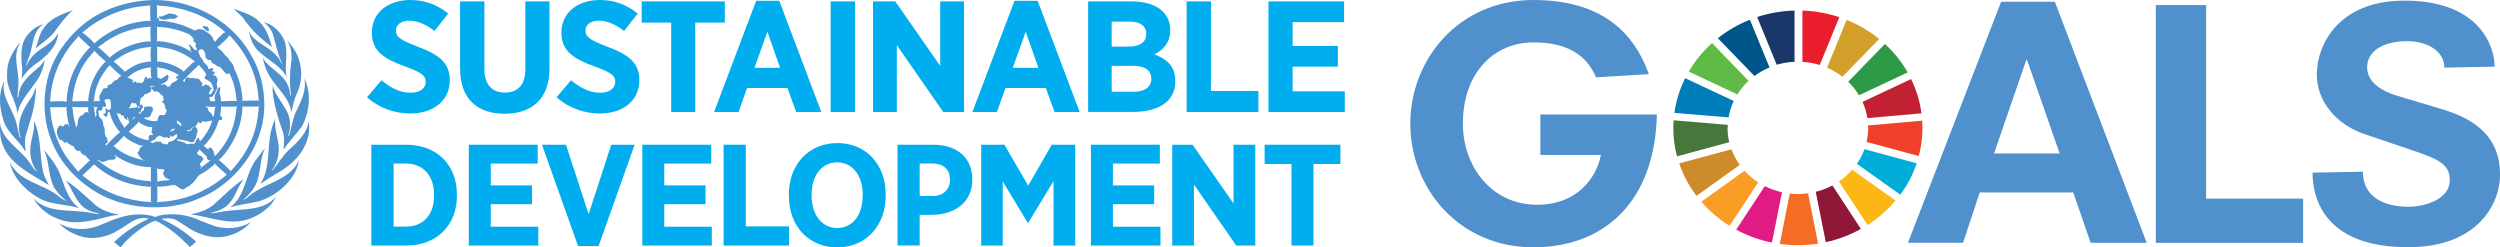 <?xml version="1.0" encoding="UTF-8"?> <svg xmlns="http://www.w3.org/2000/svg" id="Layer_2" data-name="Layer 2" viewBox="0 0 286.59 28.35"><defs><style> .cls-1 { fill: #1b3668; } .cls-2 { fill: #48773c; } .cls-3 { fill: #00aeef; } .cls-4 { fill: #ef412a; } .cls-5 { fill: #2d9a47; } .cls-6 { fill: #cd8b2a; } .cls-7 { fill: #c22033; } .cls-8 { fill: #e01b83; } .cls-9 { fill: #5fbb46; } .cls-10 { fill: #ea1d2d; } .cls-11 { fill: #d19f2a; } .cls-12 { fill: #5091cd; } .cls-13 { fill: #00add8; } .cls-14 { fill: #00558a; } .cls-15 { fill: #fdb714; } .cls-16 { fill: #f36e24; } .cls-17 { fill: #007dbb; } .cls-18 { fill: #8f1838; } .cls-19 { fill: #f99d25; } </style></defs><g id="Layer_1-2" data-name="Layer 1"><g><path class="cls-3" d="M45.12,18.75v7.23h1.4c1.93,0,3.24-1.27,3.24-3.57v-.08c0-2.29-1.32-3.58-3.24-3.58h-1.4ZM42.57,16.59h3.96c3.56,0,5.85,2.31,5.85,5.7v.15c0,3.39-2.3,5.71-5.85,5.71h-3.96v-11.56Z"></path><polygon class="cls-3" points="53.74 16.59 61.64 16.59 61.64 18.75 56.26 18.75 56.26 21.25 60.99 21.25 60.99 23.41 56.26 23.41 56.26 25.99 61.71 25.99 61.71 28.15 53.74 28.15 53.74 16.59"></polygon><polygon class="cls-3" points="62.13 16.59 64.88 16.59 67.48 24.55 70.07 16.59 72.75 16.59 68.62 28.21 66.27 28.21 62.13 16.59"></polygon><polygon class="cls-3" points="73.63 16.59 81.53 16.59 81.53 18.75 76.15 18.75 76.15 21.25 80.88 21.25 80.88 23.41 76.15 23.41 76.15 25.99 81.6 25.99 81.6 28.15 73.63 28.15 73.63 16.59"></polygon><polygon class="cls-3" points="82.95 16.59 85.49 16.59 85.49 25.95 90.45 25.95 90.45 28.15 82.95 28.15 82.95 16.59"></polygon><path class="cls-3" d="M98.9,22.44v-.11c0-2.28-1.23-3.72-2.93-3.72s-2.93,1.42-2.93,3.7v.11c0,2.28,1.24,3.72,2.94,3.72s2.91-1.42,2.91-3.7M90.43,22.49v-.2c0-3.47,2.32-5.89,5.56-5.89s5.54,2.41,5.54,5.86v.2c0,3.45-2.31,5.9-5.55,5.9s-5.54-2.41-5.54-5.86"></path><path class="cls-3" d="M106.85,22.48c1.32,0,2.05-.78,2.05-1.85v-.02c0-1.21-.74-1.87-2.08-1.87h-1.39v3.73h1.42ZM102.89,16.59h4.08c2.75,0,4.49,1.5,4.49,3.96v.03c0,2.66-2.02,4-4.59,4.05h-1.44v3.51h-2.54v-11.56Z"></path><polygon class="cls-3" points="112.48 16.59 115.14 16.59 117.87 21.28 120.57 16.59 123.26 16.59 123.26 28.15 120.77 28.15 120.77 20.77 117.87 25.54 117.82 25.54 114.95 20.8 114.95 28.15 112.48 28.15 112.48 16.59"></polygon><polygon class="cls-3" points="125.06 16.59 132.96 16.59 132.96 18.75 127.58 18.75 127.58 21.25 132.31 21.25 132.31 23.41 127.58 23.41 127.58 25.99 133.03 25.99 133.03 28.15 125.06 28.15 125.06 16.59"></polygon><polygon class="cls-3" points="134.38 16.59 136.71 16.59 141.41 23.33 141.41 16.59 143.9 16.59 143.9 28.15 141.72 28.15 136.87 21.16 136.87 28.15 134.38 28.15 134.38 16.59"></polygon><polygon class="cls-3" points="148.05 18.8 144.97 18.8 144.97 16.59 153.66 16.59 153.66 18.8 150.57 18.8 150.57 28.15 148.05 28.15 148.05 18.8"></polygon><path class="cls-3" d="M42.08,11.14l1.65-1.94c.9.74,2,1.43,3.34,1.43,1.08,0,1.73-.51,1.73-1.25v-.02c0-.63-.39-1.03-2.31-1.72-2.39-.87-3.86-1.72-3.86-3.89v-.04c0-2.21,1.81-3.71,4.4-3.71,1.57,0,3.11.51,4.34,1.56l-1.56,1.99c-.85-.65-1.83-1.18-2.86-1.18-.96,0-1.56.45-1.56,1.11v.02c0,.73.46,1.07,2.56,1.88,2.35.87,3.61,1.81,3.61,3.79v.04c0,2.35-1.9,3.8-4.52,3.8-1.71,0-3.5-.56-4.98-1.87"></path><path class="cls-3" d="M52.74,7.91V.16h2.79v7.77c0,1.79.9,2.68,2.35,2.68s2.34-.87,2.34-2.62V.16h2.77v7.7c0,3.49-2.04,5.18-5.15,5.18s-5.09-1.7-5.09-5.12"></path><path class="cls-3" d="M63.81,11.14l1.65-1.94c.9.74,2,1.43,3.34,1.43,1.08,0,1.73-.51,1.73-1.25v-.02c0-.63-.38-1.03-2.31-1.72-2.38-.87-3.86-1.72-3.86-3.89v-.04c0-2.21,1.81-3.71,4.4-3.71,1.58,0,3.11.51,4.34,1.56l-1.56,1.99c-.85-.65-1.83-1.18-2.86-1.18-.96,0-1.56.45-1.56,1.11v.02c0,.73.46,1.07,2.56,1.88,2.35.87,3.61,1.81,3.61,3.79v.04c0,2.35-1.9,3.8-4.52,3.8-1.71,0-3.5-.56-4.98-1.87"></path><polygon class="cls-3" points="76.94 2.59 73.56 2.59 73.56 .16 83.09 .16 83.09 2.59 79.7 2.59 79.7 12.84 76.94 12.84 76.94 2.59"></polygon><path class="cls-3" d="M89.43,7.77l-1.46-4.13-1.48,4.13h2.94ZM86.68.09h2.65l4.82,12.75h-2.88l-1-2.75h-4.63l-.98,2.75h-2.8L86.68.09Z"></path><rect class="cls-3" x="95.22" y=".16" width="2.79" height="12.68"></rect><polygon class="cls-3" points="100.08 .16 102.63 .16 107.78 7.55 107.78 .16 110.51 .16 110.51 12.84 108.13 12.84 102.81 5.18 102.81 12.84 100.08 12.84 100.08 .16"></polygon><path class="cls-3" d="M119.04,7.77l-1.46-4.13-1.48,4.13h2.94ZM116.3.09h2.65l4.82,12.75h-2.88l-1-2.75h-4.63l-.98,2.75h-2.81L116.3.09Z"></path><path class="cls-3" d="M129.88,7.55h-2.44v2.97h2.5c1.25,0,2.04-.51,2.04-1.49v-.02c0-.91-.71-1.47-2.09-1.47M131.4,3.89c0-.92-.69-1.41-1.88-1.41h-2.08v2.86h1.94c1.23,0,2.02-.47,2.02-1.43v-.02ZM124.73.16h5c1.5,0,2.75.38,3.52,1.11.59.58.9,1.27.9,2.15v.05c0,1.48-.86,2.28-1.82,2.77,1.44.52,2.4,1.36,2.4,3.02v.09c0,2.28-1.94,3.48-4.86,3.48h-5.13V.16Z"></path><polygon class="cls-3" points="136.03 .16 138.82 .16 138.82 10.43 144.26 10.43 144.26 12.84 136.03 12.84 136.03 .16"></polygon><polygon class="cls-3" points="145.41 .16 154.08 .16 154.08 2.54 148.18 2.54 148.18 5.27 153.37 5.27 153.37 7.64 148.18 7.64 148.18 10.47 154.16 10.47 154.16 12.84 145.41 12.84 145.41 .16"></polygon><path class="cls-12" d="M17.92,19.24l.09.13c0,.48.06.98,0,1.46.47-.15,1-.12,1.51-.2-.1-.03-.2-.06-.28-.15-.3-.02-.43-.31-.53-.53-.04-.16.07-.29.14-.43-.12-.24-.51-.06-.74-.15-.06-.05-.11-.12-.19-.13M10.76,18.82l-.02.07-1.29,1.22c1.96,1.59,4.17,2.62,6.69,2.95.4.07.86.03,1.25.14l-.1-.14v-1.6l.06-.09-.19.05c-2.45-.16-4.61-.98-6.4-2.6M24.68,18.84l-.03-.14c-.17.32-.57.53-.86.78-.41.39-1.07.47-1.28,1.02-.22.19-.29.48-.6.59-.11.28-.44.27-.62.47-.52.44-.86-.28-1.34-.37l-.96.16c-.33,0-.66.11-.98.01.05.6.05,1.25,0,1.86l.12-.07c3.02-.12,5.63-1.21,7.87-3.12l-1.32-1.19ZM13.09,17.74c.04.14.24.23.19.41-.11.16-.33.16-.5.16-.36-.05-.62.2-.96.24-.31.09-.41-.27-.7-.24,1.75,1.43,3.74,2.33,6.08,2.45l.17.11-.08-.2v-1.56l-.15.06c-1.52-.07-2.86-.6-4.05-1.43M13.05,17.69c-.08-.05-.13-.1-.15-.18l.15.18ZM12.84,17.43l-.02-.04.02.07v-.03ZM22.93,17.21l-.04-.11c-.06.14-.17.23-.28.34,0,.09-.03.24.09.3.25.08.58.23.63.51-.1.26-.63.5-.3.78.11.14-.15.2-.1.31l.09-.11c.38-.28.78-.54,1.12-.88h.04c-.07-.02-.17.05-.26.01-.18-.08-.21-.23-.21-.4l-.77-.75ZM14.22,15.56c-.37.43-.81.87-1.25,1.21.19.01.3.21.46.3.94.74,2.11,1.09,3.21,1.35l-.3-.13c-.23-.24-.55-.52-.56-.86.23-.07.2-.31.28-.47.19-.19.41-.29.66-.34-.63.25-1.18-.2-1.71-.43-.27-.19-.62-.34-.78-.63M20.27,15.4c-.19,0-.29.14-.44.25-.17.1-.26-.18-.4-.11,0,.03.04.04.06.05.04.04.05.13,0,.17-.21.19-.31-.09-.51-.07v.07s-.01.11-.08.09c-.13-.2-.38-.13-.51-.3-.08-.04-.16.01-.21.06-.04.09-.24-.01-.19.14-.16.05-.18.21-.29.31-.19-.03-.28.18-.46.17.02.04,0,.09.06.1.11.05.23.06.36.04.19-.28.5-.05.76-.15.16.03.05.2.17.25.26-.08.45.21.66.03-.01-.28.32-.26.5-.33.28-.16.61-.37.57-.73l-.04-.05ZM19.56,14.95s-.09.13,0,.16c.15-.15.47-.14.48-.35-.22-.03-.33.08-.48.19M15.92,13.92c-.27.42-.78.79-1.16,1.18.67.52,1.42.85,2.26.98.05-.16-.03-.36.06-.5.06-.13.23-.12.36-.1.08,0,.12-.09.08-.15-.18-.04-.1-.23-.16-.33,0-.06.11-.05.09-.12-.12-.1.06-.2-.04-.3.04-.03.08-.09.14-.09-.39.19-.82-.04-1.17-.19-.16-.09-.4-.18-.44-.37M23.82,13.92c-.18-.01-.4.09-.56-.03-.06-.05-.09.02-.09.07-.06.09-.13.2-.27.16-.11-.05-.11-.16-.15-.24,0,.07-.02.12-.04.18-.13.13-.17.26-.27.4-.13.14-.35.09-.48.2-.02.28-.36.23-.54.31-.01.04.03.04.05.07.09.02.21.02.27-.06.26.07.21-.25.36-.35.13-.02.26-.12.39-.04.14.16.17.39.15.6-.15.14-.07.37-.18.54.03.19-.23.29-.19.48-.08.09-.22.1-.35.1-.49-.18-1.02-.29-1.57-.34-.05.02-.08.06-.08.11.23.11.5.12.74.21.22.05.36.3.63.23.23-.12.6.07.75-.15-.02-.22.18-.38.28-.57l.08-.02c.12.12.12.31.17.44.17-.18.32-.37.47-.56.41-.57.77-1.18.92-1.83-.17,0-.34.04-.49.08M20.27,13.9c0,.09.02.21.1.29.25-.04.14.28.37.25.12-.03,0-.14.04-.21-.04-.18-.22-.2-.35-.3-.01-.04.01-.06.03-.09-.1-.05-.14,0-.2.07M15.32,13.42c-.04.15-.14.28-.26.38h.02c.15-.09.26-.27.45-.29l-.21-.1ZM13.34,12.95c.18.31.27.65.46.96.11.27.36.49.48.75.12-.21.36-.38.52-.58.01-.09,0-.17-.06-.23-.06-.12,0-.3-.11-.41-.16.05.06.21-.01.29-.07.04-.14,0-.15-.07-.15-.02-.26-.14-.3-.27.12-.07-.03-.1-.06-.16-.06-.03-.07-.02-.12.03-.03,0-.07,0-.1-.01,0-.34-.4-.14-.55-.31M10.12,12.23l-.14.06c-.59-.01-1.19.03-1.75-.04l.08.1.14,1.09c.06.42.25.82.24,1.24.07-.09.03-.27.19-.28-.07-.13.13-.24.02-.36.06-.28.09-.57.36-.78.32-.01.35-.41.67-.42.17,0,.26.2.33.27-.2-.23-.19-.61-.14-.87M7.67,12.23l-.17.06h-1.75c.1,1.88.64,3.6,1.54,5.18.45.78,1.1,1.48,1.67,2.21l1.25-1.22.15-.06c-.21-.14-.4-.37-.58-.57-.21-.05-.42-.19-.53-.38-.06-.07,0-.18-.08-.23l-.08.09c-.22.1-.3-.11-.45-.2-.19-.1-.1-.45-.36-.38-.1,0-.13-.11-.2-.17-.25.02-.31-.23-.44-.35-.02.05,0,.12-.08.16-.25.05-.34-.24-.51-.35-.04.02-.07.06-.14.05-.15-.12-.25-.3-.26-.5-.2-.22-.11-.57-.08-.83.04-.07.15-.11.13-.2.06-.12.19-.14.33-.14.05.02.1.07.12.11.08-.05.26,0,.19-.16.11-.09.26-.12.41-.14.1.12.15.25.28.37l-.09-.13c-.15-.58-.27-1.17-.3-1.8,0-.04-.08-.05-.03-.09v.02c.02-.13,0-.24.03-.33M10.69,12.2l.09.14c.01.39.18.77.09,1.16.07-.11.09-.27.24-.34.02-.11-.15-.14-.13-.24.12-.22,0-.57.31-.67-.22.04-.41.08-.6-.05M25.33,12.19c.04.36-.06.71-.09,1.06l.21.22c.06.08.04.2-.05.27-.09.05-.2.05-.29-.02-.26.79-.57,1.57-1.1,2.26-.21.25-.41.59-.68.72l.57.47s.01-.08.02-.12c0-.07.04-.15.13-.14.27,0,.28.27.44.41-.03.23.17.4.11.61,1.58-1.57,2.37-3.5,2.52-5.63l.09-.1c-.56.05-1.16.02-1.74.03l-.14-.04ZM27.85,12.23l-.11-.07.06.16c-.1,1.97-.8,3.71-1.99,5.25-.23.26-.45.58-.74.76.48.36,1,.89,1.4,1.3l.05-.09c1.92-2.06,3.01-4.45,3.13-7.22l.08-.14-.1.04h-1.78ZM23.55,12.14l.19.18c.19.12.06.39.27.5.24.12.33.39.44.59.04-.05.04-.12.06-.17.09-.32.07-.69.18-1.01-.38.02-.81.05-1.14-.08M23.94,11.56c-.05.02-.12,0-.18.01.06-.02.12-.01.18-.01M12.2,11.36c-.51.15.08.51-.04.81-.07.17-.26.01-.39.08l-.05.31c-.07.18-.32.05-.43.17-.08.12,0,.24.07.34-.18.38.4.5.39.84.17.21-.02.52.23.71.06.38-.06.9.3,1.21l.06.37c.08.25-.32.19-.27.41.08-.04.09.06.1.08h0c.48-.54,1.04-1.09,1.61-1.56l-.24-.22c-.45-.63-.8-1.29-.97-2.03l-.18-.09c0,.19-.1.34-.09.53l-.06.07c-.14,0-.22-.11-.33-.17-.03-.06-.1-.17.01-.22.06,0,.11.01.15.04.06-.07.03-.16.06-.24.02-.14-.12-.27-.02-.39.12-.01.21.12.26.2.12.04.22-.06.31-.1,0-.1.15-.24-.01-.3.09-.23.03-.47-.01-.7-.07-.2-.3-.16-.47-.14M17.65,9.9c-.1-.11-.32-.04-.45,0,.12.12.08.33.15.48-.19.3-.5.36-.8.44-.08.09-.06.3-.26.28-.06.13-.27.21-.19.4-.1.2-.05.46-.11.68-.37.22-.26-.29-.45-.4l-.06.1c-.07.02-.12-.02-.18-.07-.06-.02-.15-.04-.2.01-.08.13-.2.24-.17.41-.04.11-.23.07-.2.18.21,0,.43-.04.63-.08.14.04.26-.06.41-.07.05.02.1.07.09.14h.05c.1-.07.14-.18.1-.28.01-.12.16-.12.24-.16.08.04.03.11.05.17.28.1-.07.3-.11.44-.08.11,0,.37-.24.33-.04-.01-.08-.05-.06-.1h-.03c0,.1.07.23.17.27.17-.14.18-.37.43-.39.13-.13-.06-.33.14-.44.32,0,.68-.14.93.11-.02.11-.06.15.03.24-.06.14-.11.28-.23.4.03.08,0,.17-.06.22-.09.36-.53.19-.78.31.4.29.87.39,1.39.36.27-.01.15-.32.29-.47.09-.41.49-.13.73-.24.09-.18.19-.35.21-.55-.16-.1-.22-.27-.17-.44-.11-.14-.09-.39-.33-.41-.04-.05,0-.11.03-.14,0-.13.13-.17.17-.27-.15-.09-.11-.28-.1-.4-.24.06-.27-.24-.45-.3-.04-.13-.2-.16-.33-.18-.3.14-.35-.21-.58-.3-.02-.06-.08-.16,0-.21.11-.09.26-.01.4-.02l-.11-.05ZM14.61,8.92h.14c.15.14.39.11.51.3.06.11-.1.09-.1.18.03.02.08.03.1.07.12.04.1-.07.14-.11.16-.15.18.14.33.14.11-.06.26-.07.33.04.1-.08.32,0,.35-.16.19-.2.09-.5.38-.62.1.05,0,.14.03.22.2.08.42-.15.57.03-.14-.39-.11-.86-.1-1.29-1.01.12-1.94.45-2.68,1.19M17.98,7.69c.12.34.01.84.09,1.22l.45.14c.13-.21.42-.25.55-.44.08-.07.17,0,.24.07.02.16-.03.32-.08.47-.17.32-.57.36-.8.59.14.08.22-.07.34-.09.18.02.32.16.42.27.11.05.22-.02.32-.05.07-.49.72-.42.92-.88l-.12.04c-.05-.07-.17-.04-.17-.14.11-.1.25-.24.38-.28-.56-.33-1.15-.62-1.79-.77-.25-.05-.52-.06-.75-.14M12.56,7.49c-.87.98-1.46,2.05-1.69,3.27-.07.29-.03.61-.15.88.22-.09.54-.06.78-.03-.15-.07-.03-.24-.11-.34-.02-.15-.04-.33.11-.42-.02-.24.26-.37.28-.58.07-.25.37-.08.52-.21.09-.05.01-.13.01-.2.12-.16.32-.15.47-.24.11-.15.24-.32.42-.41.38.01.38-.48.74-.5-.49-.35-.95-.81-1.38-1.22M22.77,7.43l-.03.07c-.58.57-1.21,1.15-1.76,1.73.04.07.1.14.17.17.03-.14.11-.27.12-.41.15-.2.38-.07.57-.03.3-.07.58.07.89.06.23.11.25.38.46.48.06.08.01.17-.06.22.06.44.29-.12.53-.01.1.04.23.03.3.13.04.18.28.15.29.32-.02.09-.12.11-.18.16.06.18-.19.29-.11.48.36.06.37-.33.54-.51-.09-.31-.16-.62-.35-.89-.21-.04-.33-.27-.54-.31-.4-.15.06-.38.01-.61-.21-.38-.55-.71-.84-1.05M10.77,5.79v.11s-.69.81-.69.81c-1.11,1.44-1.64,3.1-1.79,4.91l1.72-.03.17.06c-.07-.04-.05-.11-.07-.17.14-1.69.76-3.19,2-4.44-.47-.39-.92-.8-1.32-1.25M17.96,5.35l.06.13v1.6s.15-.03.15-.03c1.04.13,2,.45,2.82,1.08l.05.12c.28-.37.71-.69,1.04-1.05l.31-.17-.15-.06c-.69-.54-1.44-.96-2.26-1.23-.63-.21-1.33-.3-2.02-.4M17.31,5.33l-.11.06c-1.59.11-2.97.73-4.18,1.67.48.31.9.82,1.33,1.18.03-.04.06-.08.09-.13.6-.4,1.21-.77,1.92-.93.31-.03.62-.17.95-.1-.07-.55-.07-1.17,0-1.74M9.06,4.1c-1.79,1.87-2.89,4.02-3.22,6.46-.07.36-.02.72-.1,1.08.63-.05,1.32-.05,1.94,0l-.04-.23c.12-1.89.76-3.57,1.88-5.07.28-.3.49-.68.84-.9-.41-.36-.83-.78-1.26-1.18l-.04-.16ZM26.31,4.06c-.34.44-.81.85-1.25,1.26l-.21.04c.13.03.17.18.26.26.46.23.57.69.98.95.22.44.75.79.76,1.29.54,1.14.92,2.34.95,3.67l-.05.07c.06,0,.11-.03.15-.05l1.81-.03c-.12-.16-.07-.41-.1-.61-.24-2.63-1.43-4.88-3.3-6.87M12.37,4.6c-.39.25-.75.58-1.15.81.47.28.85.74,1.27,1.11l.04.11c1.07-.96,2.37-1.52,3.76-1.8.33-.03.67-.14.99-.07-.02-.56-.08-1.15-.01-1.7-1.82.1-3.45.62-4.9,1.55M23.63,3c-.13.12-.25-.11-.37.03,0,.07,0,.12.04.17.26.09.29.45.63.37.1-.11-.06-.22-.03-.35-.04-.12-.16-.18-.28-.21M17.95,2.99l.06.11c-.01.55.03,1.14-.03,1.65.24-.08.48.02.72.02,1.23.19,2.39.56,3.37,1.28-.12-.12-.26-.25-.29-.42.02-.02.05-.03.07-.02.01-.18-.19-.28-.22-.44.03-.04.08-.07.14-.05.21.19.39.39.55.61.14-.05.25.03.35.1.18.1.07.32.21.44.03.35.48.54.45.89,0,.08.11.02.15.06l.38.44c-.07.08-.01.18.06.24.17.07.27-.13.43-.1.24.13-.04.28-.01.43.09,0,.21-.07.29.02.03.13-.11.21-.17.3,0,.13.11.1.21.13.11,0,.18.12.15.21.31.31-.09.64.06.96.1.21-.03.42-.16.58,0,.26-.25.42-.34.64l-.32.06c-.17.16.14.36-.03.46h.7s-.07-.06-.07-.06c-.1-.26-.08-.61.09-.84.11-.21.13-.46.33-.65.04-.01.13-.09.16,0,.01.2,0,.43-.11.61.2.27.18.63.2.96.62-.03,1.23-.05,1.84-.04l-.06-.11c-.09-1.09-.33-2.13-.82-3.06-.13,0-.22.11-.37.07-.05-.02-.08-.07-.08-.12-.25-.22-.41-.52-.69-.72-.32.03-.46-.32-.75-.36-.26-.1-.08-.49-.46-.38-.18-.07-.36-.2-.39-.4,0-.31-.06-.64-.36-.84-.23-.08-.32.2-.55.16-.12-.06-.07-.21-.11-.31-.04-.09-.15-.15-.13-.27.29-.37-.36-.36-.21-.72-.04-.26-.32-.36-.47-.57-.97-.42-1.94-.7-3.04-.82-.27-.04-.52.02-.75-.1M19.41,1.53l-.91.37c-.07-.03-.22-.07-.27.03-.04.03,0,.07.01.1.33.4.91.18,1.32.1.3.12.59-.02.82-.2v-.04c-.21-.28-.61-.32-.98-.35M17.26.64c-2.52.09-4.76.91-6.75,2.25-.39.25-.72.63-1.11.84h.06c.5.34.97.83,1.39,1.26l.03-.08c1.83-1.57,3.97-2.44,6.41-2.54l-.06-.14-.02-1.42.05-.17ZM17.96.58c.08.47.06,1.11.02,1.63,0-.05.02-.1.06-.14.09-.05.17.02.2.08,0,.08.04.22-.03.27.07.01.11-.04.18-.04,1.44.1,2.77.5,3.96,1.14v-.03c.25-.11.56-.26.81-.06.3-.11.36.24.6.28.29.17.63.47.67.8.06.11.23.18.26.3.2-.4.6-.68.94-1.03l.21-.08c-1.89-1.7-4.15-2.64-6.65-2.97-.4-.06-.84-.03-1.23-.14M29.02,6.75c1.3,2.37,1.67,5.64.83,8.31-.86,3.16-3.68,6.36-6.97,7.66-3.7,1.71-8.96,1.28-12.26-.95-4.59-2.96-6.46-8.06-5.07-13.1.84-2.99,3.37-6.01,6.46-7.4C13.74.47,15.64.04,17.71,0c4.73,0,9.25,2.62,11.31,6.75"></path><path class="cls-12" d="M29.46,2.24c.92.77,1.34,1.78,1.61,2.82l.15.33c-1.34-.9-2.55-2.12-3.4-3.4l-1.04-.99c.92.37,1.9.59,2.69,1.25"></path><path class="cls-12" d="M6.13,3.79c-.61.72-1.4,1.19-2.09,1.8.37-.73.39-1.61.92-2.28.76-1.25,2.17-1.68,3.42-2.15-.92.76-1.56,1.73-2.24,2.62"></path><path class="cls-12" d="M32.72,5.09c.29,1.24-.13,2.45.14,3.71h-.01c-.72-1.32-2.24-1.95-3.29-3.01-.61-.63-.87-1.4-1.02-2.22.6,1.37,2.22,1.67,3.15,2.82.32.27.41.63.62.93l.03-.03c-.53-1.08-.71-2.29-1.08-3.44-.19-.49-.56-.99-1.05-1.3,1.22.24,2.28,1.43,2.53,2.54"></path><path class="cls-12" d="M4.99,2.77c-1.24.8-1.16,2.25-1.56,3.45-.12.44-.35.85-.45,1.31l.03.02c.21-.51.57-1,1.02-1.42.88-.77,2.19-1.25,2.62-2.38-.02,1.58-1.42,2.82-2.75,3.71-.55.46-1.09.97-1.39,1.56-.03-.4.06-.8.03-1.22-.15-1.38-.25-2.95.78-3.97.45-.53,1.02-.89,1.66-1.05"></path><path class="cls-12" d="M33.51,5.36c1.11,1.42,1.35,3.68.54,5.3-.3.69-.51,1.43-.63,2.19-.06-.13-.07-.31-.12-.46-.44-1.59-2.04-2.72-2.7-4.23-.21-.49-.38-1-.48-1.53.7,1.23,2.43,1.86,2.9,3.21.19.34.18.77.3,1.13.02,0,.05-.02.05-.04-.21-1.39-.14-2.84.06-4.21-.01-.74-.09-1.46-.52-2.04.28.15.4.45.6.68"></path><path class="cls-12" d="M2.33,4.92c-.95,1.37-.16,3.09-.21,4.64l-.12,1.59s.02.06.06.04c.06-.18.07-.37.11-.55.23-1.28,1.4-2.19,2.44-3.08.22-.23.41-.46.53-.74-.08.64-.3,1.28-.58,1.87-.8,1.48-2.29,2.69-2.56,4.38-.13-1.62-1.31-2.83-1.19-4.55-.04-1.4.58-2.54,1.44-3.58.03-.01.05-.04.08-.03"></path><path class="cls-12" d="M34.55,14.57c-.66.88-1.45,1.7-2.06,2.6.07-.71.16-1.58-.14-2.26-.51-1.45-.95-2.92-1.1-4.51l.02-.61c.38,1.63,2.08,2.74,1.97,4.56.04.44-.1.82-.19,1.21l.03.03.08-.08c.25-.89.38-1.83.76-2.67.56-1.2,1.25-2.41.97-3.86.85,1.71.59,3.99-.33,5.59"></path><path class="cls-12" d="M1.85,14c.18.6.23,1.24.48,1.8.02.01.04-.01.06-.03-.65-1.7.28-3.28,1.22-4.61.22-.36.36-.76.47-1.18.1.77-.11,1.66-.23,2.45-.23,1.02-.57,1.98-.86,2.97-.19.61-.14,1.31-.04,1.96l-.09-.07c-.69-1.19-2.04-2.11-2.44-3.42-.33-1.03-.55-2.23-.33-3.36.11-.44.19-.89.39-1.29-.39,1.85.93,3.18,1.37,4.78"></path><path class="cls-12" d="M31.95,17.36c-.04.8-.32,1.51-.77,2.15h.08c.6-.74,1.07-1.54,1.78-2.25,1.09-.99,2.2-2.01,2.35-3.39.37,2.3-1,4.32-3.02,5.62-.83.51-1.68.99-2.48,1.58v-.07c1.23-1.93.62-4.57,1.39-6.69l.28-.71c-.16,1.32.45,2.44.41,3.76"></path><path class="cls-12" d="M5.02,19.98c.13.44.4.83.58,1.25-1.87-1.2-4.42-2.34-5.25-4.54C0,15.93-.04,14.99.03,14.12c.15,1.96,2.39,2.99,3.42,4.61.24.33.45.7.78.98-.05-.21-.26-.38-.33-.6-.36-.68-.49-1.49-.41-2.31.1-1,.55-1.93.38-2.98.91,1.85.63,4.15,1.14,6.16"></path><path class="cls-12" d="M29.17,21.44c-.32.53-.78,1.04-1.28,1.45.16,0,.31-.14.45-.23,1.35-1.26,3.11-1.62,4.56-2.65.58-.44,1.11-1.01,1.37-1.63-.27,2.1-2.49,4.07-4.58,4.69-1.08.27-2.23.36-3.28.7,1.78-1.43,1.68-3.66,2.86-5.35.38-.48.69-.98,1.13-1.44-.72,1.36-.41,3.13-1.24,4.46"></path><path class="cls-12" d="M6.76,19.66c.63,1.46.87,3.1,2.32,4.2-1.57-.49-3.41-.35-4.79-1.26-1.51-.88-2.86-2.36-3.14-3.99,1.04,2.22,3.65,2.41,5.4,3.76.32.27.66.5,1.02.66l.02-.02c-.4-.34-.87-.73-1.15-1.18-1.02-1.34-.66-3.22-1.43-4.66.69.79,1.33,1.6,1.75,2.49"></path><path class="cls-12" d="M25.37,23.99c-.38.24-.87.28-1.26.46.56.01,1.08-.18,1.64-.23,2.07-.31,4.44,0,5.89-1.65-.54,1.16-1.89,2.13-3.12,2.54-2.12.75-4.24-.17-6.27-.48l-.39-.05h0c.96-.22,1.9-.49,2.68-1.15,1.14-1.03,2.15-2.09,3.41-2.9-.93,1.13-1.04,2.74-2.58,3.46"></path><path class="cls-12" d="M10.86,23.45c.8.66,1.77.97,2.79,1.16-.24.08-.57.06-.83.12-1.83.43-3.85,1.12-5.79.5-1.26-.37-2.56-1.31-3.19-2.48,1.67,1.79,4.4,1.19,6.63,1.66.31.04.6.16.93.11-.26-.16-.63-.14-.92-.28-1.74-.58-2-2.36-2.95-3.56,1.21.76,2.23,1.78,3.35,2.77"></path><path class="cls-12" d="M24.49,25.88c1.35.47,3.11.34,4.27-.44-.59.71-1.41,1.21-2.26,1.49-1.88.66-3.85-.03-5.31-1.08-.6-.36-1.12-.87-1.9-.82-.27,0-.54,0-.78.07,1.43.63,2.75,1.49,3.97,2.6-.21.22-.47.43-.72.61-1.17-1.19-2.47-2.33-3.91-3-.28.03-.55.19-.81.33-1.18.7-2.35,1.61-3.22,2.71l-.75-.59c1.2-1.14,2.53-2.04,3.99-2.68-1.43-.42-2.37.71-3.45,1.28-1.26.83-3.09,1.22-4.61.65-.82-.3-1.62-.73-2.22-1.43,1.2.78,3,.86,4.37.36,1.84-.75,3.74-1.7,5.96-1.25.34,0,.68.33,1.01.05,1.65-.4,3.51-.12,4.92.59l1.46.55Z"></path><path class="cls-12" d="M176.56,13.12h13.38c-.23,10.14-6.17,15.23-14.15,15.23-8.6,0-14.12-6.83-14.12-14.17S167.19,0,175.79,0c9.53,0,12.15,5.6,13.23,8.5l-6.05.36c-1.04-2.4-3.12-4-7.17-4-4.55,0-8.1,3.49-8.1,9.31,0,4.9,3.28,9.3,8.49,9.3,4.66,0,6.83-3.12,7.33-5.71h-6.94v-4.65Z"></path><polygon class="cls-12" points="247.13 .58 252.9 .58 252.9 22.77 264.02 22.77 264.02 27.84 247.13 27.84 247.13 .58"></polygon><path class="cls-12" d="M280.21,7.76c0-1.88-1.93-3.04-4.23-3.04-2.89,0-4.62,1.2-4.62,3.01s1.92,2.79,3.35,3.22l5.31,1.59c3.85,1.16,6.58,3.26,6.58,7.47,0,3.33-2.54,8.33-10.54,8.33-10.04,0-10.96-6.12-10.96-8.55l5.77-.11c0,2.9,2.42,4.02,5.23,4.02,1.96,0,4.73-.91,4.73-3.01,0-1.45-.65-2.21-3.5-3.19l-6.31-2.14c-3.19-1.09-5.43-3.73-5.43-6.81,0-3.48,2.54-8.48,10.04-8.48,8.92,0,10.35,5.58,10.35,7.57l-5.77.11Z"></path><path class="cls-9" d="M199.17,10.82c.35-.57.78-1.09,1.28-1.55l-4.19-4.33c-1.06.95-1.96,2.05-2.66,3.27l5.58,2.62Z"></path><path class="cls-11" d="M209.45,7.76c.64.27,1.23.62,1.76,1.04l4.21-4.33c-1.11-.9-2.36-1.64-3.73-2.19l-2.24,5.48Z"></path><path class="cls-7" d="M219.09,9.06l-5.58,2.62c.27.58.46,1.21.56,1.86l6.2-.55c-.18-1.38-.59-2.7-1.19-3.93"></path><path class="cls-5" d="M213.11,10.92l5.58-2.62c-.69-1.21-1.57-2.31-2.61-3.26l-4.21,4.33c.48.46.9.99,1.24,1.55"></path><path class="cls-2" d="M198.06,14.66c0-.12,0-.23,0-.35l-6.2-.52c-.02.29-.04.58-.04.88,0,1.12.15,2.21.42,3.25l5.99-1.62c-.12-.52-.19-1.07-.19-1.63"></path><path class="cls-15" d="M212.33,19.46c-.44.51-.95.96-1.52,1.34l3.28,5c1.21-.78,2.3-1.73,3.21-2.81l-4.97-3.53Z"></path><path class="cls-4" d="M214.16,14.66c0,.55-.06,1.09-.19,1.61l5.99,1.62c.27-1.04.42-2.12.42-3.24,0-.28-.01-.55-.03-.82l-6.2.55c0,.09,0,.18,0,.27"></path><path class="cls-19" d="M199.99,19.57l-4.96,3.55c.92,1.07,2.01,2,3.24,2.77l3.28-4.99c-.58-.38-1.1-.82-1.56-1.32"></path><path class="cls-17" d="M198.16,13.46c.11-.66.31-1.29.59-1.88l-5.57-2.62c-.61,1.24-1.04,2.57-1.23,3.98l6.21.52Z"></path><path class="cls-18" d="M213.33,26.25l-3.27-4.99c-.6.32-1.24.56-1.91.73l1.15,5.77c1.44-.31,2.79-.83,4.03-1.52"></path><path class="cls-13" d="M213.74,17.09c-.22.6-.51,1.17-.87,1.69l4.97,3.54c.81-1.09,1.45-2.3,1.88-3.6l-5.99-1.62Z"></path><path class="cls-16" d="M207.27,22.16c-.38.05-.77.08-1.16.08-.32,0-.63-.02-.94-.05l-1.15,5.78c.68.09,1.38.14,2.09.14.79,0,1.56-.06,2.31-.18l-1.15-5.77Z"></path><path class="cls-10" d="M206.62,7.09c.69.04,1.36.17,1.99.36l2.24-5.48c-1.33-.44-2.75-.71-4.23-.76v5.87Z"></path><path class="cls-8" d="M204.29,22.04c-.7-.15-1.36-.39-1.98-.7l-3.28,4.99c1.26.68,2.64,1.18,4.1,1.48l1.15-5.77Z"></path><path class="cls-1" d="M203.69,7.42c.65-.19,1.33-.31,2.03-.34V1.21c-1.5.04-2.93.3-4.29.74l2.25,5.48Z"></path><path class="cls-6" d="M199.44,18.9c-.4-.55-.72-1.15-.95-1.79l-5.99,1.62c.45,1.35,1.13,2.6,1.98,3.72l4.96-3.55Z"></path><path class="cls-14" d="M201.12,8.71c.53-.39,1.1-.72,1.73-.98l-2.25-5.47c-1.34.53-2.58,1.25-3.67,2.12l4.2,4.34Z"></path><path class="cls-12" d="M232.37,6.86h-.08l-3.7,10.73h7.52l-3.74-10.73ZM237.67,22.06h-10.72l-1.91,5.77h-6.32L229.4.2h6.16l10.53,27.63h-6.43l-1.99-5.77Z"></path></g></g></svg> 
